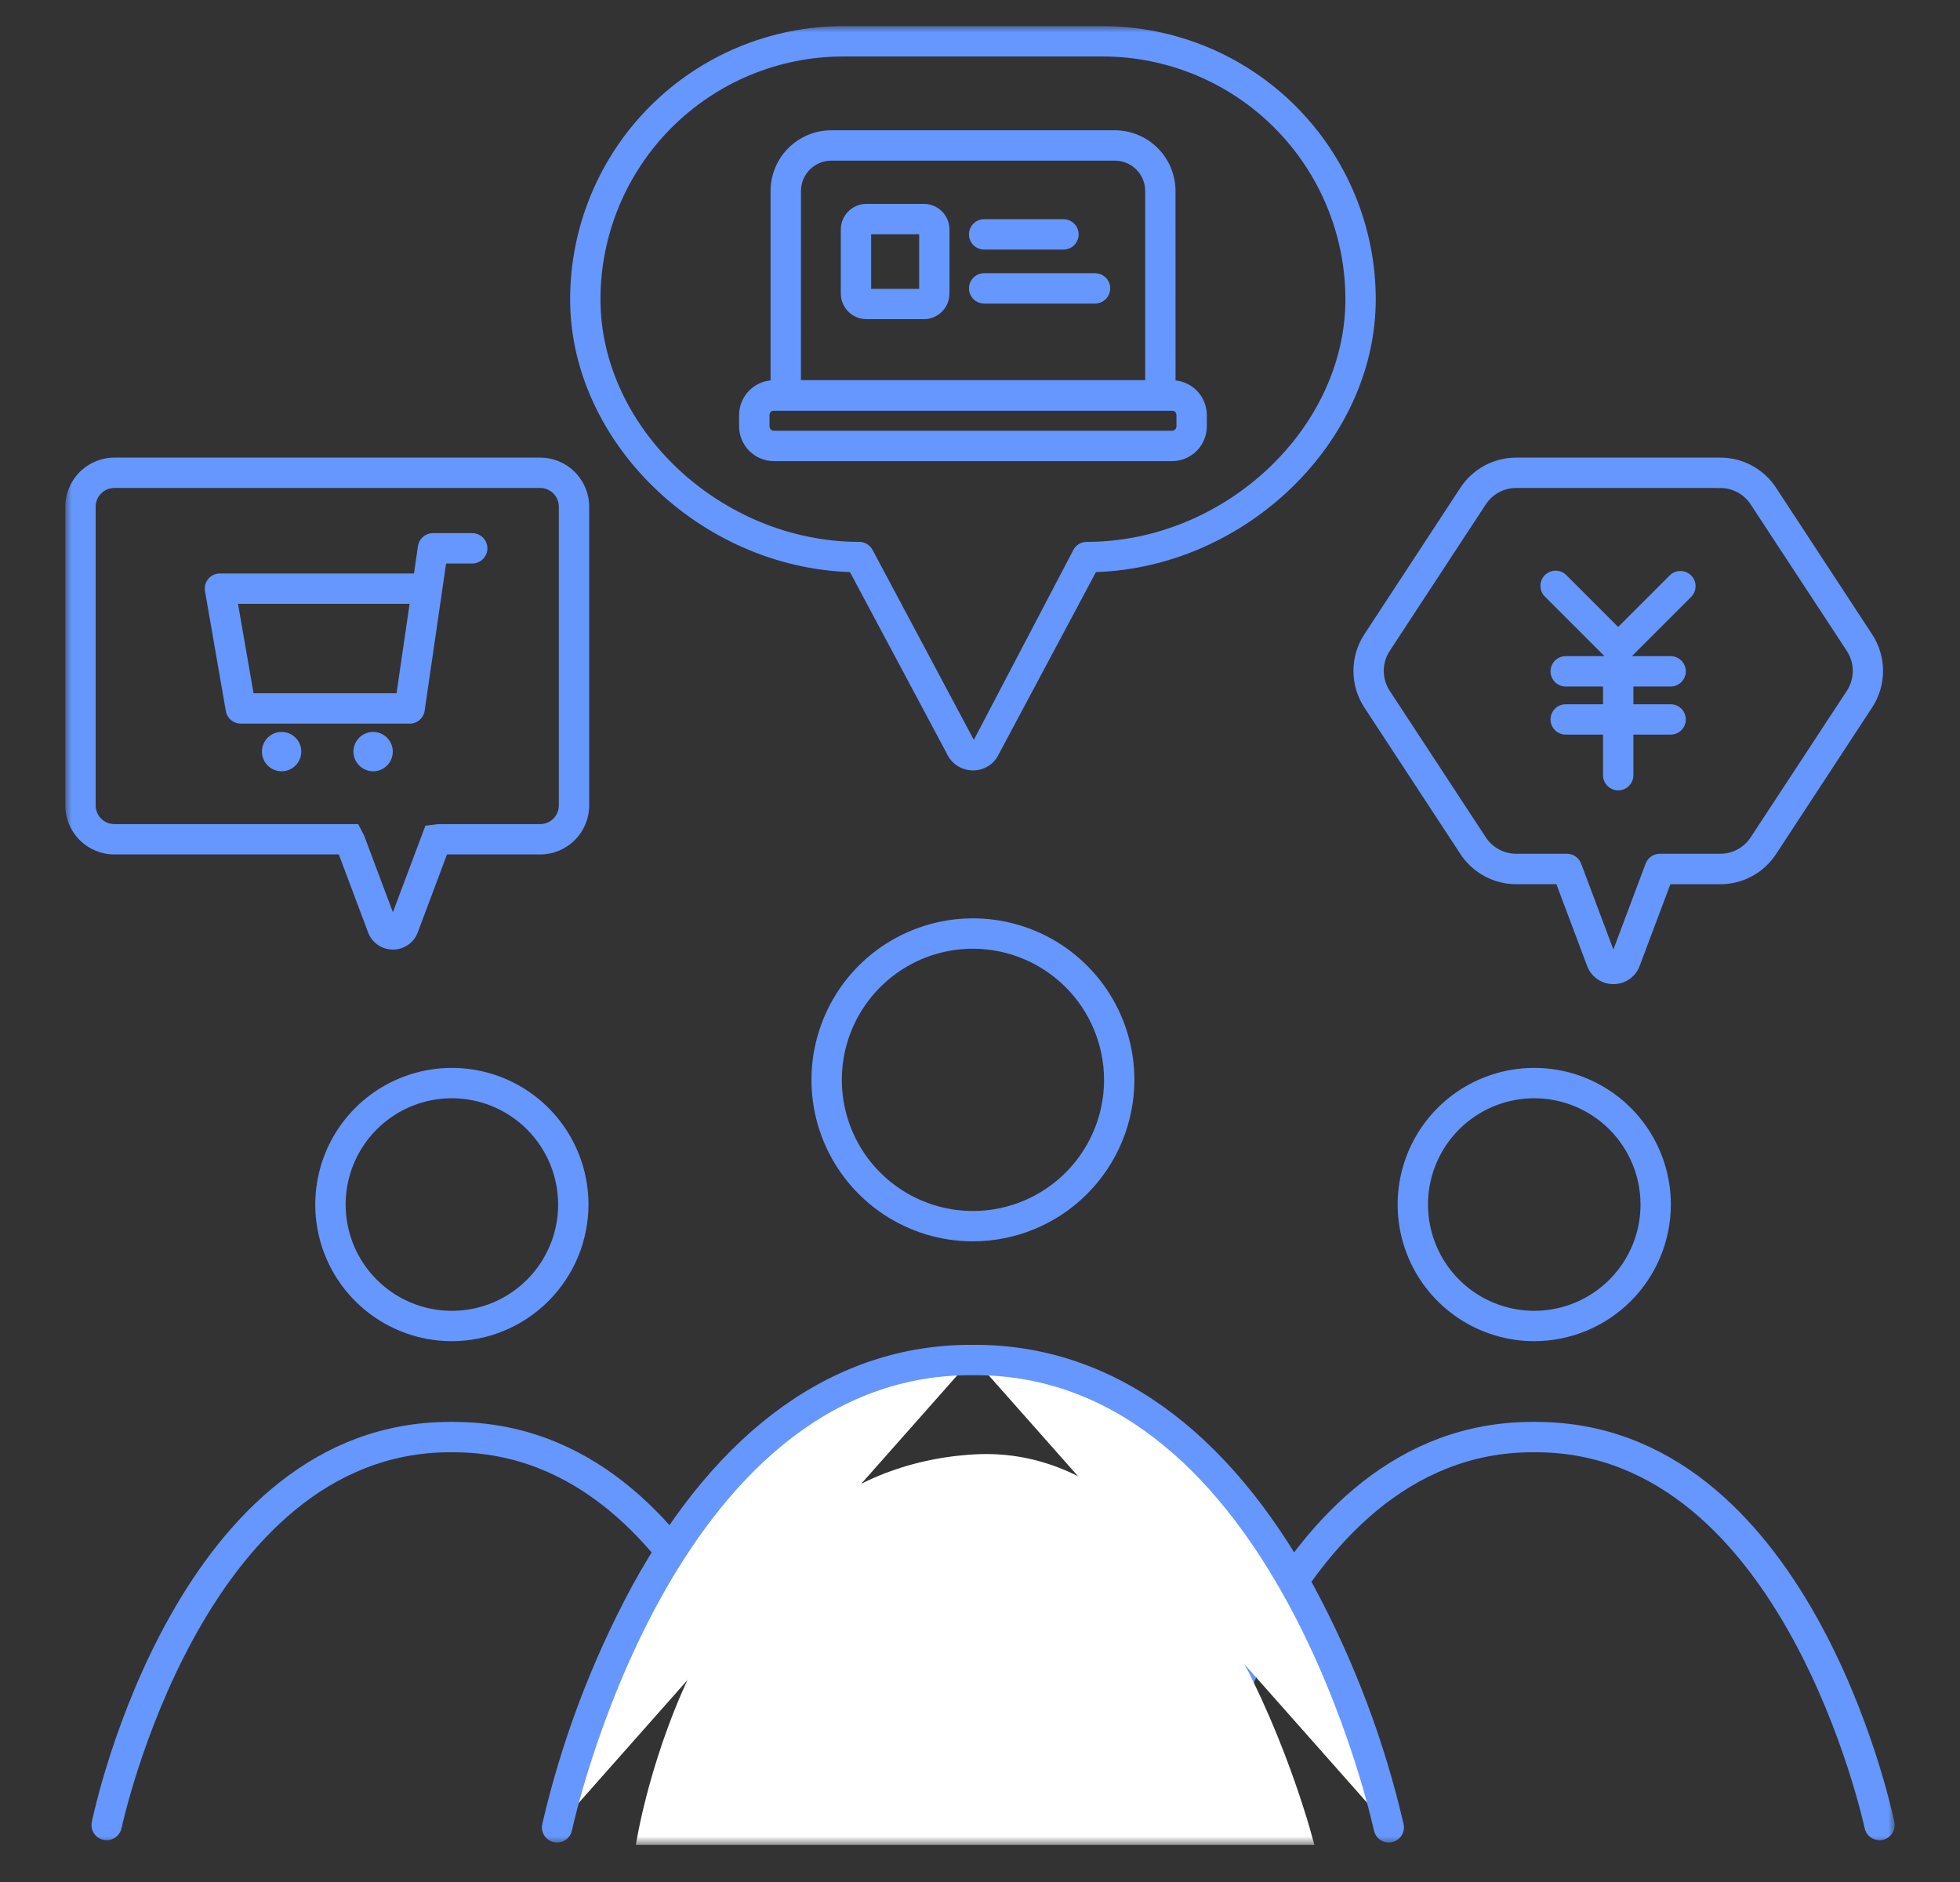<svg width="150" height="144" viewBox="0 0 150 144" fill="none" xmlns="http://www.w3.org/2000/svg">
<rect x="0" y="0" width="150" height="144" fill="#333333" stroke="none"/>
<mask id="mask0_1_352" style="mask-type:luminance" maskUnits="userSpaceOnUse" x="5" y="2" width="140" height="140">
<path d="M145 2H5V141.169H145V2Z" fill="white"/>
</mask>
<g mask="url(#mask0_1_352)">
<path d="M30.069 72.655C29.656 72.657 29.252 72.532 28.912 72.297C28.572 72.061 28.313 71.728 28.169 71.34L25.93 65.378H8.753C7.758 65.377 6.804 64.981 6.1 64.278C5.396 63.574 5.001 62.62 5 61.625V38.767C5.001 37.772 5.397 36.818 6.101 36.115C6.804 35.411 7.758 35.015 8.753 35.014H41.338C42.333 35.015 43.287 35.411 43.99 36.115C44.694 36.818 45.09 37.772 45.091 38.767V61.623C45.09 62.618 44.695 63.573 43.991 64.277C43.287 64.981 42.333 65.377 41.338 65.378H34.208L31.971 71.34C31.827 71.727 31.567 72.061 31.228 72.296C30.888 72.531 30.484 72.657 30.071 72.655M8.753 37.336C8.373 37.336 8.009 37.487 7.741 37.755C7.473 38.023 7.322 38.388 7.322 38.767V61.625C7.322 62.005 7.473 62.368 7.741 62.637C8.009 62.905 8.373 63.056 8.753 63.056H27.41L27.865 63.929L30.069 69.799L32.556 63.178L33.531 63.057H41.337C41.717 63.056 42.081 62.905 42.349 62.637C42.617 62.368 42.768 62.004 42.768 61.624V38.767C42.768 38.388 42.617 38.023 42.349 37.755C42.081 37.487 41.717 37.336 41.337 37.336H8.753Z" fill="#6697FF"/>
<path d="M123.473 75.299C123.035 75.301 122.608 75.168 122.248 74.919C121.888 74.67 121.614 74.316 121.462 73.906L119.112 67.654H116.042C115.193 67.655 114.357 67.445 113.61 67.041C112.863 66.638 112.228 66.054 111.764 65.343L104.417 54.14C103.87 53.306 103.579 52.331 103.579 51.334C103.579 50.338 103.87 49.363 104.417 48.529L111.763 37.323C112.228 36.612 112.862 36.029 113.609 35.626C114.356 35.223 115.192 35.012 116.041 35.014H131.648C132.497 35.012 133.333 35.223 134.08 35.626C134.827 36.029 135.461 36.612 135.926 37.323L143.27 48.529C143.819 49.362 144.111 50.337 144.111 51.334C144.111 52.332 143.819 53.307 143.27 54.14L135.926 65.346C135.462 66.057 134.827 66.641 134.08 67.044C133.333 67.448 132.497 67.658 131.648 67.657H127.834L125.484 73.909C125.332 74.319 125.057 74.672 124.697 74.921C124.338 75.169 123.91 75.301 123.473 75.299ZM116.041 37.336C115.577 37.335 115.121 37.45 114.713 37.671C114.305 37.891 113.958 38.21 113.705 38.599L106.359 49.799C106.06 50.254 105.901 50.786 105.901 51.331C105.901 51.875 106.06 52.407 106.359 52.862L113.705 64.062C113.958 64.451 114.304 64.77 114.712 64.991C115.12 65.211 115.577 65.326 116.041 65.325H119.915C120.151 65.325 120.382 65.396 120.577 65.531C120.772 65.665 120.921 65.856 121.004 66.077L123.473 72.65L125.942 66.077C126.025 65.856 126.173 65.665 126.367 65.53C126.562 65.396 126.793 65.324 127.029 65.325H131.648C132.111 65.326 132.567 65.211 132.975 64.991C133.383 64.77 133.729 64.452 133.982 64.064L141.334 52.867C141.634 52.411 141.794 51.878 141.794 51.333C141.794 50.788 141.634 50.254 141.334 49.799L133.982 38.599C133.729 38.211 133.383 37.892 132.975 37.672C132.567 37.452 132.111 37.337 131.648 37.338L116.041 37.336Z" fill="#6697FF"/>
<path d="M91.002 140.803C90.922 140.802 90.842 140.794 90.763 140.777C90.614 140.746 90.472 140.686 90.346 140.601C90.219 140.515 90.111 140.405 90.028 140.278C89.944 140.15 89.886 140.007 89.858 139.857C89.83 139.707 89.832 139.553 89.863 139.404C90.123 138.154 96.468 108.796 117.285 108.796C117.593 108.796 117.888 108.918 118.106 109.136C118.324 109.354 118.446 109.649 118.446 109.957C118.446 110.265 118.324 110.56 118.106 110.778C117.888 110.996 117.593 111.118 117.285 111.118C98.357 111.118 92.197 139.592 92.137 139.877C92.083 140.138 91.94 140.372 91.733 140.541C91.526 140.709 91.268 140.801 91.001 140.801" fill="#6697FF"/>
<path d="M143.837 140.803C143.57 140.803 143.312 140.711 143.105 140.543C142.898 140.374 142.755 140.14 142.701 139.879C142.641 139.593 136.481 111.12 117.553 111.12C117.245 111.12 116.95 110.998 116.732 110.78C116.514 110.562 116.392 110.267 116.392 109.959C116.392 109.651 116.514 109.356 116.732 109.138C116.95 108.92 117.245 108.798 117.553 108.798C138.37 108.798 144.715 138.157 144.975 139.406C145.006 139.555 145.008 139.709 144.98 139.859C144.951 140.009 144.894 140.152 144.81 140.279C144.726 140.407 144.618 140.517 144.492 140.602C144.366 140.688 144.224 140.748 144.075 140.779C143.996 140.796 143.916 140.804 143.836 140.805" fill="#6697FF"/>
<path d="M117.419 102.619C115.351 102.619 113.33 102.007 111.61 100.858C109.89 99.709 108.55 98.077 107.758 96.166C106.967 94.256 106.759 92.154 107.163 90.126C107.566 88.097 108.561 86.234 110.023 84.772C111.486 83.309 113.348 82.314 115.377 81.91C117.405 81.507 119.507 81.713 121.418 82.505C123.328 83.296 124.961 84.636 126.11 86.355C127.259 88.075 127.872 90.096 127.872 92.164C127.869 94.936 126.767 97.593 124.807 99.553C122.847 101.513 120.191 102.615 117.419 102.619ZM117.419 84.032C115.811 84.032 114.238 84.509 112.901 85.402C111.563 86.296 110.521 87.566 109.905 89.052C109.29 90.537 109.128 92.173 109.442 93.75C109.756 95.328 110.53 96.777 111.668 97.914C112.805 99.052 114.254 99.826 115.832 100.14C117.409 100.454 119.044 100.292 120.53 99.677C122.016 99.061 123.286 98.019 124.18 96.681C125.073 95.344 125.55 93.771 125.55 92.163C125.548 90.007 124.691 87.94 123.166 86.416C121.642 84.891 119.575 84.034 117.419 84.032Z" fill="#6697FF"/>
<path d="M8.166 140.803C8.086 140.802 8.006 140.794 7.927 140.777C7.778 140.746 7.636 140.686 7.51 140.6C7.384 140.515 7.276 140.405 7.192 140.277C7.108 140.15 7.051 140.007 7.022 139.857C6.994 139.707 6.996 139.553 7.027 139.404C7.287 138.154 13.632 108.796 34.449 108.796C34.757 108.796 35.052 108.918 35.27 109.136C35.488 109.354 35.61 109.649 35.61 109.957C35.61 110.265 35.488 110.56 35.27 110.778C35.052 110.996 34.757 111.118 34.449 111.118C15.521 111.119 9.362 139.593 9.302 139.879C9.248 140.14 9.105 140.374 8.898 140.543C8.691 140.711 8.433 140.803 8.166 140.803Z" fill="#6697FF"/>
<path d="M61 140.803C60.733 140.803 60.475 140.711 60.268 140.543C60.061 140.374 59.918 140.14 59.864 139.879C59.804 139.593 53.644 111.12 34.716 111.12C34.408 111.12 34.113 110.998 33.895 110.78C33.677 110.562 33.555 110.267 33.555 109.959C33.555 109.651 33.677 109.356 33.895 109.138C34.113 108.92 34.408 108.798 34.716 108.798C55.533 108.798 61.878 138.157 62.138 139.406C62.169 139.555 62.171 139.709 62.142 139.859C62.114 140.009 62.057 140.152 61.973 140.279C61.889 140.407 61.781 140.517 61.655 140.602C61.529 140.688 61.387 140.748 61.238 140.779C61.159 140.796 61.079 140.804 60.999 140.805" fill="#6697FF"/>
<path d="M34.584 102.619C32.516 102.619 30.494 102.007 28.775 100.858C27.055 99.709 25.715 98.077 24.923 96.166C24.132 94.256 23.924 92.154 24.328 90.126C24.731 88.097 25.726 86.234 27.189 84.772C28.651 83.309 30.514 82.314 32.542 81.91C34.57 81.507 36.672 81.713 38.583 82.505C40.493 83.296 42.126 84.636 43.275 86.355C44.424 88.075 45.037 90.096 45.037 92.164C45.034 94.936 43.932 97.593 41.972 99.553C40.012 101.513 37.355 102.615 34.584 102.619ZM34.584 84.032C32.975 84.032 31.403 84.509 30.066 85.402C28.728 86.296 27.686 87.566 27.07 89.052C26.455 90.537 26.294 92.173 26.607 93.75C26.921 95.328 27.695 96.777 28.833 97.914C29.97 99.052 31.419 99.826 32.997 100.14C34.574 100.454 36.209 100.292 37.695 99.677C39.181 99.061 40.451 98.019 41.345 96.681C42.238 95.344 42.715 93.771 42.715 92.163C42.713 90.007 41.855 87.94 40.331 86.416C38.807 84.891 36.74 84.034 34.584 84.032Z" fill="#6697FF"/>
<path d="M48.662 141.168H100.59C100.59 141.168 92.879 110.263 74.596 111.28C52.972 112.483 48.662 141.168 48.662 141.168Z" fill="white"/>
<path d="M74.301 104.057C50.073 104.057 42.636 139.814 42.636 139.814Z" fill="white"/>
<path d="M42.636 140.978C42.556 140.978 42.475 140.97 42.397 140.952C42.248 140.921 42.106 140.861 41.98 140.776C41.853 140.69 41.745 140.58 41.662 140.453C41.578 140.325 41.52 140.182 41.492 140.032C41.464 139.882 41.466 139.728 41.497 139.579C42.966 133.234 45.275 127.113 48.362 121.379C54.969 109.287 63.943 102.898 74.301 102.898C74.609 102.898 74.904 103.02 75.122 103.238C75.34 103.456 75.463 103.751 75.463 104.059C75.463 104.368 75.34 104.663 75.122 104.881C74.904 105.099 74.609 105.221 74.301 105.221C51.301 105.221 43.846 139.705 43.772 140.054C43.718 140.315 43.575 140.549 43.368 140.718C43.161 140.886 42.903 140.978 42.636 140.978Z" fill="#6697FF"/>
<path d="M106.289 139.814C106.289 139.814 98.852 104.057 74.624 104.057Z" fill="white"/>
<path d="M106.283 140.978C106.016 140.978 105.758 140.886 105.551 140.718C105.344 140.549 105.201 140.315 105.147 140.054C105.073 139.706 97.615 105.221 74.618 105.221C74.31 105.221 74.014 105.099 73.797 104.881C73.579 104.663 73.457 104.368 73.457 104.059C73.457 103.751 73.579 103.456 73.797 103.238C74.014 103.02 74.31 102.898 74.618 102.898C84.976 102.898 93.946 109.287 100.556 121.38C103.643 127.114 105.952 133.235 107.421 139.58C107.452 139.729 107.454 139.883 107.426 140.033C107.398 140.183 107.34 140.326 107.256 140.454C107.173 140.581 107.065 140.691 106.938 140.777C106.812 140.862 106.67 140.922 106.521 140.953C106.443 140.971 106.362 140.979 106.282 140.979" fill="#6697FF"/>
<path d="M74.461 94.981C72.017 94.981 69.628 94.257 67.595 92.9C65.563 91.542 63.979 89.612 63.043 87.354C62.108 85.097 61.863 82.612 62.339 80.215C62.816 77.818 63.992 75.616 65.72 73.887C67.448 72.159 69.65 70.982 72.047 70.505C74.444 70.028 76.929 70.272 79.187 71.207C81.445 72.142 83.375 73.726 84.733 75.758C86.091 77.79 86.816 80.179 86.816 82.623C86.812 85.899 85.51 89.04 83.193 91.356C80.877 93.673 77.737 94.977 74.461 94.981ZM74.461 72.59C72.476 72.59 70.536 73.178 68.886 74.281C67.236 75.383 65.95 76.95 65.19 78.784C64.43 80.617 64.232 82.635 64.619 84.581C65.006 86.528 65.962 88.316 67.365 89.719C68.768 91.122 70.556 92.078 72.503 92.465C74.449 92.852 76.467 92.654 78.3 91.894C80.134 91.134 81.701 89.848 82.803 88.198C83.906 86.548 84.494 84.608 84.494 82.623C84.491 79.963 83.432 77.413 81.552 75.532C79.671 73.651 77.121 72.594 74.461 72.59Z" fill="#6697FF"/>
<path d="M89.966 31.416H58.972V14.613C58.973 13.382 59.463 12.201 60.334 11.33C61.205 10.459 62.386 9.969 63.617 9.968H85.317C86.549 9.969 87.729 10.459 88.6 11.33C89.471 12.201 89.961 13.382 89.962 14.613L89.966 31.416ZM61.295 29.094H87.643V14.613C87.642 13.997 87.397 13.407 86.962 12.972C86.527 12.537 85.937 12.292 85.321 12.291H63.621C63.005 12.292 62.415 12.537 61.98 12.972C61.545 13.407 61.3 13.997 61.299 14.613L61.295 29.094Z" fill="#6697FF"/>
<path d="M89.694 35.283H59.23C58.523 35.283 57.846 35.003 57.346 34.503C56.846 34.004 56.564 33.327 56.563 32.62V31.758C56.564 31.052 56.845 30.375 57.344 29.875C57.844 29.376 58.521 29.095 59.227 29.094H89.694C90.4 29.095 91.077 29.376 91.577 29.875C92.076 30.375 92.357 31.052 92.358 31.758V32.62C92.357 33.326 92.076 34.003 91.577 34.503C91.077 35.002 90.4 35.283 89.694 35.284M59.23 31.416C59.185 31.416 59.141 31.425 59.099 31.442C59.058 31.459 59.02 31.484 58.989 31.516C58.957 31.547 58.932 31.585 58.915 31.626C58.898 31.668 58.889 31.712 58.889 31.757V32.619C58.889 32.664 58.898 32.708 58.915 32.75C58.932 32.791 58.957 32.829 58.989 32.86C59.02 32.892 59.058 32.917 59.099 32.934C59.141 32.951 59.185 32.96 59.23 32.96H89.694C89.784 32.96 89.871 32.924 89.935 32.86C89.999 32.796 90.035 32.709 90.035 32.619V31.758C90.035 31.668 89.999 31.581 89.935 31.517C89.871 31.453 89.784 31.417 89.694 31.417L59.23 31.416Z" fill="#6697FF"/>
<path d="M83.802 23.226H75.318C75.01 23.226 74.715 23.104 74.497 22.886C74.279 22.668 74.157 22.373 74.157 22.065C74.157 21.757 74.279 21.462 74.497 21.244C74.715 21.026 75.01 20.904 75.318 20.904H83.802C84.11 20.904 84.405 21.026 84.623 21.244C84.841 21.462 84.963 21.757 84.963 22.065C84.963 22.373 84.841 22.668 84.623 22.886C84.405 23.104 84.11 23.226 83.802 23.226Z" fill="#6697FF"/>
<path d="M81.39 19.095H75.316C75.008 19.095 74.713 18.973 74.495 18.755C74.277 18.537 74.155 18.242 74.155 17.934C74.155 17.626 74.277 17.331 74.495 17.113C74.713 16.895 75.008 16.773 75.316 16.773H81.389C81.697 16.773 81.992 16.895 82.21 17.113C82.428 17.331 82.55 17.626 82.55 17.934C82.55 18.242 82.428 18.537 82.21 18.755C81.992 18.973 81.697 19.095 81.389 19.095" fill="#6697FF"/>
<path d="M70.706 24.42H66.306C65.787 24.419 65.289 24.212 64.922 23.845C64.555 23.477 64.349 22.979 64.348 22.46V17.56C64.349 17.041 64.555 16.543 64.922 16.175C65.289 15.808 65.787 15.601 66.306 15.6H70.706C71.225 15.601 71.723 15.808 72.09 16.175C72.457 16.543 72.663 17.041 72.664 17.56V22.46C72.663 22.979 72.457 23.477 72.09 23.845C71.723 24.212 71.225 24.419 70.706 24.42ZM66.67 22.098H70.344V17.926H66.67V22.098Z" fill="#6697FF"/>
<path d="M74.461 58.947C74.031 58.947 73.611 58.822 73.252 58.586C72.892 58.35 72.61 58.014 72.44 57.619L65.048 43.771C53.561 43.393 43.632 33.799 43.632 22.89C43.638 17.351 45.841 12.041 49.758 8.125C53.674 4.208 58.984 2.005 64.523 1.999L84.398 1.999C89.936 2.006 95.246 4.209 99.162 8.125C103.078 12.042 105.281 17.352 105.287 22.89C105.287 33.796 95.358 43.39 83.874 43.772L76.44 57.699C76.265 58.075 75.985 58.393 75.634 58.615C75.283 58.836 74.876 58.951 74.461 58.947ZM64.523 4.321C59.6 4.326 54.88 6.284 51.399 9.766C47.917 13.247 45.959 17.967 45.954 22.89C45.954 32.784 55.204 41.461 65.754 41.461C65.964 41.461 66.171 41.519 66.351 41.627C66.531 41.735 66.679 41.891 66.778 42.076L74.528 56.61L82.146 42.076C82.245 41.89 82.392 41.735 82.573 41.627C82.753 41.518 82.96 41.461 83.17 41.461C93.714 41.461 102.965 32.784 102.965 22.89C102.96 17.967 101.002 13.247 97.521 9.766C94.04 6.285 89.321 4.327 84.398 4.321H64.523Z" fill="#6697FF"/>
<path d="M123.842 51.254L118.259 45.673C118.145 45.567 118.054 45.439 117.991 45.296C117.928 45.154 117.894 45 117.891 44.845C117.888 44.689 117.917 44.534 117.975 44.39C118.034 44.246 118.12 44.114 118.23 44.004C118.34 43.894 118.471 43.807 118.616 43.749C118.76 43.69 118.915 43.661 119.07 43.664C119.226 43.666 119.38 43.7 119.522 43.763C119.664 43.826 119.793 43.917 119.899 44.031L123.84 47.97L127.781 44.031C127.999 43.813 128.294 43.691 128.602 43.691C128.91 43.691 129.205 43.813 129.423 44.031C129.641 44.249 129.763 44.544 129.763 44.852C129.763 45.16 129.641 45.455 129.423 45.673L123.842 51.254Z" fill="#6697FF"/>
<path d="M123.842 60.475C123.534 60.475 123.239 60.352 123.021 60.135C122.804 59.917 122.681 59.622 122.681 59.314V50.778C122.681 50.47 122.803 50.175 123.021 49.957C123.239 49.739 123.534 49.617 123.843 49.617C124.151 49.617 124.446 49.739 124.664 49.957C124.882 50.175 125.004 50.47 125.004 50.778V59.314C125.004 59.622 124.881 59.917 124.664 60.135C124.446 60.352 124.15 60.475 123.842 60.475Z" fill="#6697FF"/>
<path d="M127.857 52.528H119.824C119.516 52.528 119.221 52.406 119.003 52.188C118.785 51.97 118.663 51.675 118.663 51.367C118.663 51.058 118.785 50.763 119.003 50.545C119.221 50.327 119.516 50.205 119.824 50.205H127.855C128.163 50.205 128.458 50.327 128.676 50.545C128.894 50.763 129.017 51.058 129.017 51.367C129.017 51.675 128.894 51.97 128.676 52.188C128.458 52.406 128.163 52.528 127.855 52.528" fill="#6697FF"/>
<path d="M127.857 56.208H119.824C119.516 56.208 119.221 56.086 119.003 55.868C118.785 55.65 118.663 55.355 118.663 55.047C118.663 54.739 118.785 54.444 119.003 54.226C119.221 54.008 119.516 53.886 119.824 53.886H127.855C128.163 53.886 128.458 54.008 128.676 54.226C128.894 54.444 129.016 54.739 129.016 55.047C129.016 55.355 128.894 55.65 128.676 55.868C128.458 56.086 128.163 56.208 127.855 56.208" fill="#6697FF"/>
<path d="M30.062 57.509C30.062 57.807 29.974 58.098 29.808 58.346C29.643 58.594 29.407 58.787 29.132 58.901C28.857 59.015 28.554 59.045 28.261 58.987C27.969 58.929 27.701 58.786 27.49 58.575C27.279 58.364 27.135 58.096 27.077 57.804C27.019 57.511 27.049 57.208 27.162 56.933C27.276 56.658 27.469 56.422 27.717 56.256C27.965 56.091 28.256 56.002 28.554 56.002C28.953 56.002 29.337 56.161 29.619 56.444C29.901 56.727 30.061 57.109 30.061 57.509" fill="#6697FF"/>
<path d="M23.058 57.509C23.058 57.807 22.97 58.098 22.804 58.346C22.638 58.594 22.403 58.787 22.128 58.901C21.852 59.015 21.549 59.045 21.257 58.987C20.965 58.929 20.696 58.785 20.485 58.575C20.275 58.364 20.131 58.095 20.073 57.803C20.015 57.511 20.045 57.208 20.159 56.932C20.273 56.657 20.466 56.422 20.714 56.256C20.962 56.09 21.253 56.002 21.551 56.002C21.951 56.002 22.334 56.161 22.616 56.444C22.898 56.727 23.058 57.109 23.058 57.509Z" fill="#6697FF"/>
<path d="M31.353 55.368H18.428C18.154 55.368 17.889 55.272 17.679 55.095C17.47 54.919 17.329 54.674 17.283 54.404L15.69 45.239C15.66 45.072 15.667 44.9 15.711 44.736C15.754 44.572 15.834 44.42 15.943 44.29C16.052 44.16 16.189 44.056 16.343 43.984C16.497 43.913 16.665 43.877 16.835 43.878H31.685L31.985 41.788C32.026 41.512 32.164 41.26 32.375 41.077C32.586 40.895 32.856 40.794 33.135 40.794H36.14C36.448 40.794 36.743 40.916 36.961 41.134C37.179 41.352 37.301 41.647 37.301 41.955C37.301 42.263 37.179 42.558 36.961 42.776C36.743 42.994 36.448 43.116 36.14 43.116H34.14L32.5 54.371C32.461 54.648 32.324 54.902 32.113 55.085C31.903 55.269 31.633 55.37 31.353 55.371M19.404 53.045H30.347L31.347 46.201H18.215L19.404 53.045Z" fill="#6697FF"/>
</g>
</svg>
